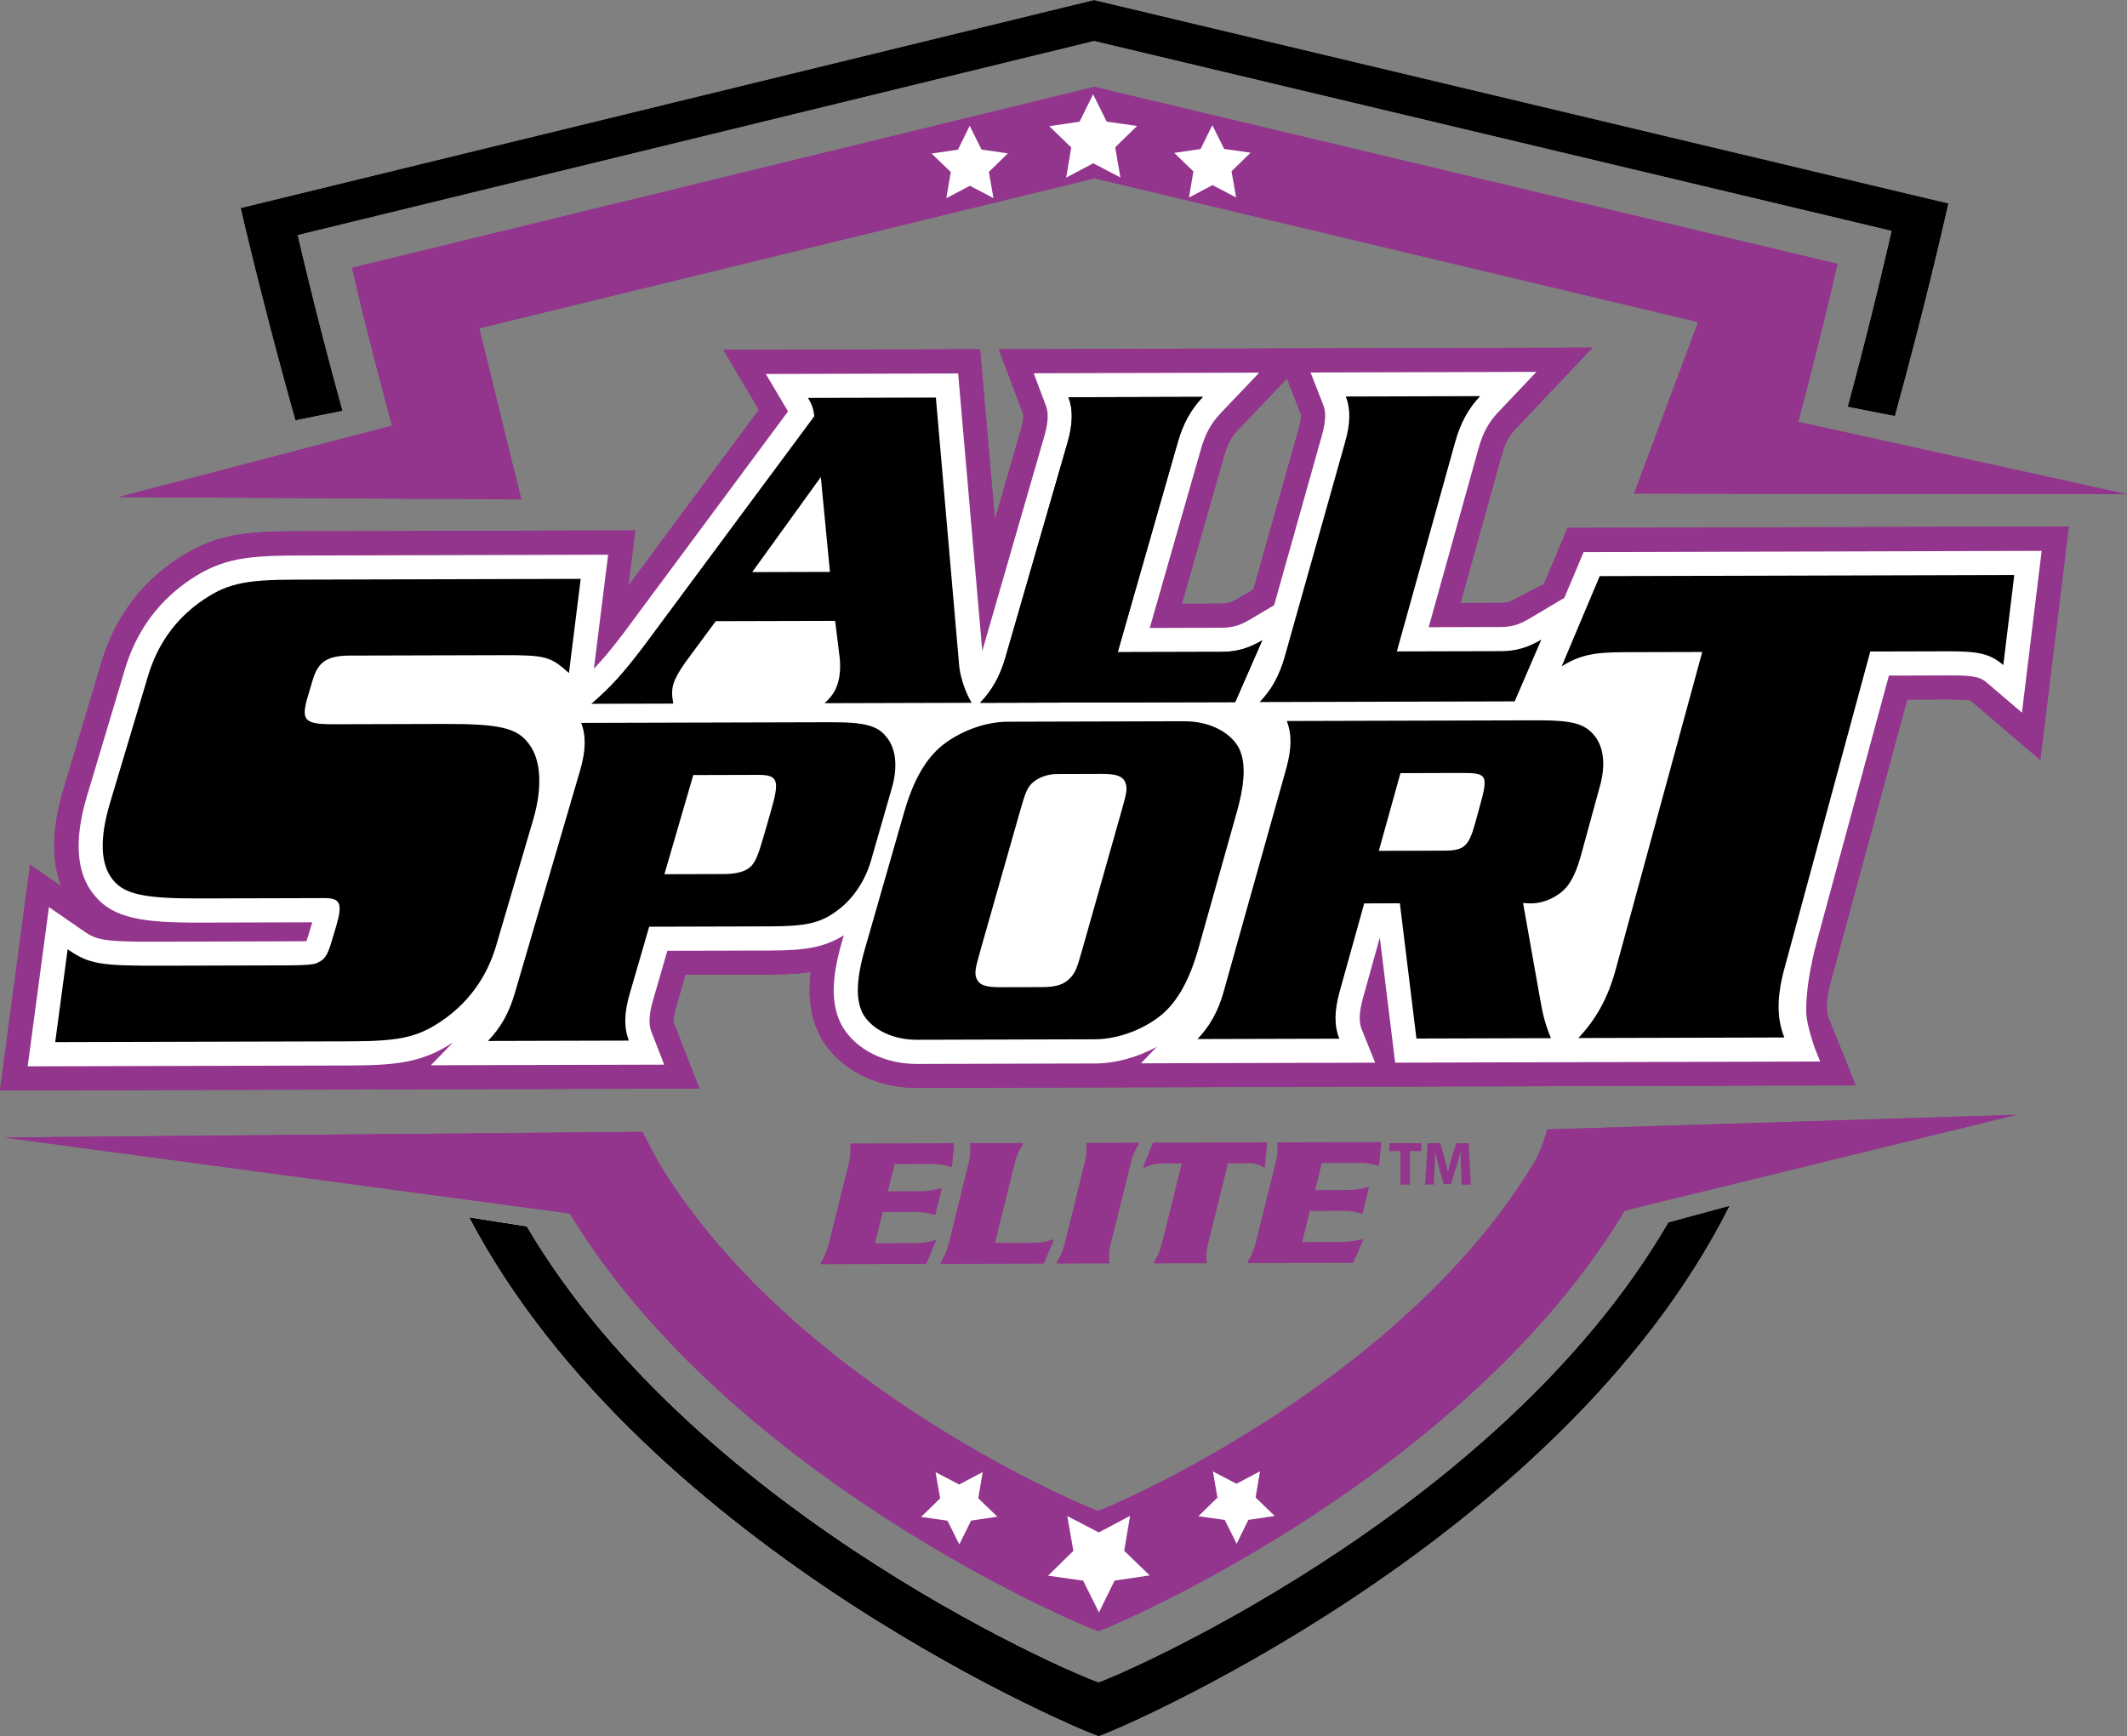 <?xml version="1.0" encoding="UTF-8"?> <svg xmlns="http://www.w3.org/2000/svg" width="158" height="129" fill="none"><rect width="100%" height="100%" fill="#808080" stroke="none"/><g clip-path="url(#a)"><path d="M123.933 90.824c-12.803 22.06-42.137 34.24-42.332 34.169-.196.073-29.527-11.925-42.47-33.868-1.427-.235-2.861-.437-4.289-.677C47.955 115.397 81.395 129.08 81.611 129c.218.081 34.13-14.005 46.875-39.41l-4.555 1.237.002-.003ZM22.118 17.471 81.274 3.05l59.234 14.106s-1.242 5.607-3.257 13.073l3.508.69c2.446-8.879 3.977-15.803 3.977-15.803L81.266 0 17.877 15.456s1.572 6.915 4.064 15.78l3.503-.71c-2.056-7.455-3.326-13.055-3.326-13.055Z" fill="#fff"></path><path d="M79.362 124.065c-7.11-3.19-29.4-14.581-40.23-32.942-1.428-.236-2.862-.438-4.29-.678 11.105 21.129 36.782 34.176 44.52 37.627v-4.007Z" fill="#fff"></path><path d="m121.386 36.674 36.614.048-24.43-5.375c1.807-6.737 2.918-11.742 2.918-11.742L81.284 6.457 26.15 19.898s1.135 5 2.978 11.727l-20.32 5.31 29.917.171s-1.744-7.04-1.737-7.07l-1.386-5.643 45.699-11.144 44.841 10.681m-11.215 59.99c-.187.893-.78 2.152-.78 2.152a42.483 42.483 0 0 1-2.467 3.718c-10.77 14.552-29.973 22.518-30.112 22.467-.14.053-19.386-7.809-30.232-22.305a42.404 42.404 0 0 1-2.487-3.706s-.714-1.35-1.13-2.146l-47.417.42 42.03 5.645c12.22 20.107 39.081 31.089 39.261 31.021.18.066 26.98-11.06 39.093-31.231l29.086-7.12-34.842 1.085h-.003Z" fill="#93358D"></path><path d="m90.056 9.3.88 1.768 1.96.278-1.415 1.38.34 1.944-1.752-.915-1.749.923.33-1.944-1.422-1.373 1.957-.29.871-1.77Zm-8.858-2.295 1.011 2.033 2.256.32-1.627 1.59.39 2.238-2.018-1.052-2.012 1.062.377-2.24-1.635-1.58 2.254-.333 1.004-2.038Zm-9.166 2.344.88 1.767 1.959.278-1.414 1.38.34 1.944-1.752-.912-1.75.92.33-1.944-1.42-1.373 1.955-.288.872-1.772Zm9.602 110.457-1.174-2.357-2.61-.371 1.883-1.841-.454-2.591 2.34 1.219 2.329-1.231-.439 2.593 1.894 1.831-2.609.386-1.16 2.362Zm-10.373-5.049-.88-1.764-1.959-.281 1.415-1.38-.34-1.944 1.754.915 1.747-.923-.33 1.944 1.422 1.373-1.957.29-.872 1.77Zm20.6-.053-.88-1.767-1.959-.278 1.415-1.383-.34-1.942 1.752.913 1.748-.923-.329 1.944 1.422 1.376-1.957.288-.872 1.772Z" fill="#000"></path><path d="m116.443 39.232-1.754 4.164-2.03 1.05c-.507.3-.771.353-1.171.353l-2.999.008 3.075-11.04c.228-.82.527-1.38.996-1.876l5.741-6.062-23.576.063-20.533.053 1.812 4.824c.033.086.04.43-.16 1.12L73.905 38.6l-1.1-12.65-9.145.023h-.284l-9.647.025 2.643 4.452-9.692 13.07.512-4.108-25.363.068c-4.121.01-6.304.347-9.17 2.41-2.492 1.817-4.216 4.284-5.123 7.328l-2.819 9.425c-.86 2.882-.912 5.296-.165 7.21l-2.321-1.606L0 81.026l26.011-.071a47.034 47.034 0 0 0 1.777-.038l-.033.033 24.197-.066-1.894-4.864c-.038-.1-.048-.467.168-1.213l.692-2.382 6.364-.017c.325 0 .637-.008.938-.018.102-.002.2-.008.3-.013a22.169 22.169 0 0 0 .92-.06c.268-.026.532-.053.785-.094-.028.24-.048.486-.063.73-.005.102-.01.203-.013.304-.007.266-.007.533.005.801.003.059.01.117.015.175.018.248.049.498.092.746.01.065.02.129.033.194.055.284.132.567.223.847.02.06.043.122.066.182.106.291.225.582.38.862l.06.109c1.336 2.26 4.041 3.66 7.062 3.66h.026l12.435-.032 21.49-.058 6.816-.018 9.081-.025 2.543-.008 17.375-.048-1.984-4.907c-.163-.4-.325-1.127.134-2.821l5.673-20.942 3.077-.008c1.242.01 1.584.076 1.61.076 0 0 .032.023.108.086l5.09 4.343 2.117-17.347-37.241.1.008.008ZM95.6 28.124l1.026 2.635c.026.063.046.384-.157 1.102l-3.358 11.934-1.184.703c-.51.304-.776.354-1.176.357l-2.963.007 3.153-11.027c.23-.816.535-1.378 1.014-1.88l3.648-3.833-.003.002Z" fill="#93358D"></path><path d="m117.637 41.02-1.432 3.402-2.624 1.56c-.73.435-1.315.605-2.086.607l-5.368.015 3.711-13.318c.309-1.102.747-1.91 1.422-2.624l2.871-3.03-16.777.045.948 2.432c.132.339.266.938-.104 2.235l-3.551 12.624-1.8 1.07c-.732.435-1.32.607-2.09.607l-5.35.015 3.808-13.31c.312-1.1.755-1.909 1.437-2.627l2.89-3.034-16.755.046.908 2.412c.129.346.258.953-.114 2.245L72.97 48.356h-.005L71.173 27.75l-14.286.038 1.6 2.695.05.086L46.38 46.963c-.927 1.221-1.576 2.015-2.263 2.72l1.057-8.466-23.325.063c-3.885.01-5.695.324-8.113 2.066-2.168 1.582-3.668 3.733-4.461 6.395l-2.819 9.425c-.976 3.274-.786 5.751.542 7.336 1.402 1.757 3.658 2.06 7.823 2.05l8.374-.022-.263.885c-.079.26-.132.42-.17.518-.24.01-.735.01-1.371.012l-9.556.026c-4.464.028-4.717-.165-5.782-.9L3.637 67.4 2.056 79.233l23.955-.063c3.633-.01 5.458-.28 7.645-1.719l-1.65 1.702 17.333-.046-.946-2.432c-.152-.39-.274-1.009.117-2.359l1.064-3.67 7.708-.02c2.388-.006 3.904-.195 5.4-1.13l-.153.525c-.8 2.796-.796 4.707.018 6.199l.03.056c1.014 1.714 3.128 2.778 5.516 2.778h.023l13.229-.035c1.526-.006 3.155-.458 4.585-1.237l-1.174 1.226 17.394-.048-.989-2.452c-.157-.39-.289-1.011.086-2.356l1.25-4.487 1.138 9.293 9.419-.025 2.058-.006 2.74-.007 17.358-.046-.405-1c-.583-1.7-.621-2.46-.619-2.46 0 0-.195-1.732.74-5.33l5.387-19.885 4.448-.013c2.109-.022 2.416.187 2.89.592l2.545 2.172 1.465-12.019-34.019.091-.005-.002Z" fill="#000"></path><path d="m91.75 52.17-18.945.051c.885-.917 1.48-1.974 1.883-3.37L79.3 32.886c.403-1.393.416-2.45.071-3.368l9.977-.027c-.877.92-1.468 1.979-1.863 3.372l-4.459 15.595 7.734-.02c1.138-.002 2.027-.28 3.003-.86l-2.012 4.594Z" fill="#000"></path><path d="m112.514 52.115-18.942.05c.877-.917 1.465-1.974 1.86-3.369l4.492-15.967c.396-1.393.406-2.45.048-3.367l9.98-.028c-.872.92-1.455 1.98-1.846 3.372l-4.344 15.596 7.736-.02c1.138-.003 2.025-.281 2.998-.86l-1.982 4.593ZM42.262 50.01c-1.364-1.23-1.73-1.335-4.933-1.328l-11.346.03c-1.678.006-2.36.47-2.752 1.81l-.355 1.189c-.548 1.85-.276 2.108 1.992 2.103l8.094-.023c4.195-.01 5.49.296 6.357 1.527.887 1.183.973 3.239.296 5.557l-2.755 9.374c-.664 2.265-1.937 4.07-3.767 5.41-1.944 1.398-3.274 1.706-7.092 1.716l-21.9.058.923-6.896c1.559 1.077 2.355 1.231 6.808 1.218l9.556-.025c1.188-.003 1.897-.057 2.127-.162.618-.26.808-.568 1.13-1.65l.322-1.08c.502-1.699.32-2.11-.86-2.106l-9.3.026c-4.004.01-5.545-.291-6.412-1.376-.945-1.13-1.009-3.084-.226-5.71l2.82-9.422c.688-2.316 1.968-4.126 3.801-5.461 1.942-1.398 3.265-1.709 7.06-1.719l21.286-.058-.874 7v-.003Zm11.411 14.935c1.09-.002 1.718-.18 2.144-.604.31-.357.487-.748.9-2.167l.53-1.84c.687-2.374.568-2.763-.96-2.758l-4.789.013-2.144 7.369 4.316-.013h.003Zm-6.892 8.87c-.423 1.46-.438 2.55-.066 3.505l-10.47.028c.927-.959 1.556-2.05 1.984-3.51l4.87-16.616c.422-1.456.44-2.55.075-3.507l18.48-.05c2.579-.008 3.56.238 4.241 1.158.672.847.794 2.192.358 3.716l-1.546 5.385c-.441 1.527-1.339 2.874-2.505 3.726-1.214.923-2.306 1.175-4.925 1.183l-9.054.025-1.44 4.958h-.002Zm26.055-3.22c-.388 1.35-.442 1.664-.32 2.053.193.53.652.708 1.777.705l3.067-.007c1.12-.003 1.683-.182 2.175-.716.35-.392.474-.705.854-2.055l2.92-10.312c.383-1.347.436-1.668.31-2.053-.188-.533-.647-.708-1.767-.705l-3.359.01c-.712 0-1.44.286-1.865.713-.343.354-.475.708-.86 2.055l-2.935 10.312h.003Zm15.177-17c1.73-.006 3.28.732 3.97 1.9.56 1.024.537 2.549-.11 4.852l-2.84 10.096c-.65 2.303-1.486 3.83-2.627 4.86-1.356 1.17-3.335 1.916-5.074 1.92l-13.229.036c-1.736.005-3.297-.733-3.987-1.898-.558-1.024-.527-2.549.132-4.852l2.897-10.097c.66-2.303 1.503-3.83 2.649-4.859 1.356-1.173 3.333-1.92 5.057-1.926l13.157-.035.005.002Zm19.234 9.613c1.498-.005 1.848-.288 2.337-2.06l.332-1.206c.649-2.338.563-2.513-1.3-2.508l-4.586.013-1.607 5.774 4.824-.013Zm-5.908 3.914-1.825 6.552c-.408 1.459-.408 2.548-.023 3.504l-10.537.028c.915-.958 1.528-2.05 1.939-3.509l4.659-16.617c.403-1.456.41-2.55.033-3.506l18.579-.05c2.611-.008 3.562.237 4.292 1.157.681.847.821 2.192.395 3.716l-1.397 5.105c-.322 1.17-.664 1.913-1.112 2.444-.642.713-1.653 1.176-2.604 1.178-.169 0-.372 0-.6-.033l1.211 6.834c.279 1.59.396 2.052.857 3.215l-9.989.028-1.23-10.049-2.651.008.003-.005Z" fill="#fff"></path><path d="M117.242 77.13c1.325-1.393 2.202-2.986 2.78-5.102l6.426-23.583-5.815.015c-2.266.005-3.27.217-4.623 1.044l2.821-6.697 30.797-.083-.816 6.691c-.964-.821-1.798-1.026-4.061-1.021l-5.82.015-6.387 23.584c-.571 2.119-.558 3.709.002 5.097l-15.307.04h.003ZM91.75 52.17l-18.945.051c.885-.917 1.48-1.974 1.883-3.37L79.3 32.886c.403-1.393.416-2.45.071-3.368l9.977-.027c-.877.92-1.468 1.979-1.863 3.372l-4.459 15.595 7.734-.02c1.138-.002 2.027-.28 3.003-.86l-2.012 4.594ZM60.97 35.45l-5.094 7.059 5.774-.015-.677-7.043h-.003Zm8.55-5.907 1.741 20.032c.11.852.48 1.941.923 2.646l-10.935.03c.527-.47.819-.917.991-1.496.18-.614.223-1.33.094-2.21l-.297-2.413-8.868.022-2.287 3.1c-.451.647-.722 1.125-.857 1.567-.119.41-.136.784-.012 1.459l-6.086.015c1.495-1.295 2.372-2.283 3.873-4.257l12.691-17.115c-.078-.612-.19-.885-.471-1.358l9.495-.025.005.003Z" fill="#fff"></path><path d="m64.97 92.379 2.953-.008c.53 0 1.062-.08 1.602-.24l-.732 1.71-7.853.02c.276-.39.494-.9.649-1.53l1.447-5.837c.157-.63.193-1.14.11-1.53l7.712-.02-.15 1.709a4.715 4.715 0 0 0-1.49-.23l-2.77.008-.51 2.085 2.424-.005a5.86 5.86 0 0 0 1.586-.24l-.481 1.947a4.599 4.599 0 0 0-1.478-.233l-2.423.005-.593 2.392-.003-.003Zm8.91-.025 2.841-.008c.67 0 1.184-.1 1.544-.296l-.733 1.767-7.685.02c.276-.389.494-.9.649-1.529l1.447-5.837c.155-.63.193-1.14.107-1.53l3.954-.01c-.287.39-.51.9-.664 1.53l-1.46 5.893Zm8.542 1.451-3.954.01c.278-.39.494-.9.651-1.53l1.445-5.837c.157-.63.193-1.137.109-1.527l3.954-.01c-.286.39-.51.9-.664 1.53l-1.447 5.837c-.157.63-.188 1.14-.094 1.53v-.003Zm3.222-8.899 8.465-.023-.177 1.833c-.327-.24-.72-.359-1.184-.356l-1.546.005-1.46 5.893c-.157.63-.187 1.14-.094 1.53l-3.954.01c.276-.39.495-.9.65-1.53l1.46-5.893-1.547.005a2.76 2.76 0 0 0-1.349.364l.733-1.835.002-.003Zm11.046 7.387 2.953-.008c.53 0 1.062-.08 1.602-.24l-.733 1.71-7.852.02c.276-.39.494-.9.649-1.53l1.447-5.837c.157-.63.192-1.14.109-1.527l7.713-.02-.149 1.709a4.645 4.645 0 0 0-1.491-.233l-2.77.008-.51 2.083 2.423-.005c.502 0 1.032-.081 1.587-.24l-.481 1.946a4.604 4.604 0 0 0-1.478-.233l-2.423.006-.594 2.391h-.002Z" fill="#93358D"></path><path d="M123.933 90.824c-12.803 22.06-42.137 34.24-42.332 34.169-.196.073-29.527-11.925-42.47-33.868-1.427-.235-2.861-.437-4.289-.677C47.955 115.397 81.395 129.08 81.611 129c.218.081 34.13-14.005 46.875-39.41l-4.555 1.237.002-.003ZM22.118 17.471 81.274 3.05l59.234 14.106s-1.242 5.607-3.257 13.073l3.508.69c2.446-8.879 3.977-15.803 3.977-15.803L81.266 0 17.877 15.456s1.572 6.915 4.064 15.78l3.503-.71c-2.056-7.455-3.326-13.055-3.326-13.055Z" fill="#000"></path><path d="m121.386 36.674 36.614.048-24.43-5.375c1.807-6.737 2.918-11.742 2.918-11.742L81.284 6.457 26.15 19.898s1.135 5 2.978 11.727l-20.32 5.31 29.917.171s-1.744-7.04-1.737-7.07l-1.386-5.643 45.699-11.144 44.841 10.681m-11.215 59.99c-.187.893-.78 2.152-.78 2.152a42.483 42.483 0 0 1-2.467 3.718c-10.77 14.552-29.973 22.518-30.112 22.467-.14.053-19.386-7.809-30.232-22.305a42.404 42.404 0 0 1-2.487-3.706s-.714-1.35-1.13-2.146l-47.417.42 42.03 5.645c12.22 20.107 39.081 31.089 39.261 31.021.18.066 26.98-11.06 39.093-31.231l29.086-7.12-34.842 1.085h-.003Z" fill="#93358D"></path><path d="m90.056 9.3.88 1.768 1.96.278-1.415 1.38.34 1.944-1.752-.915-1.749.923.33-1.944-1.422-1.373 1.957-.29.871-1.77Zm-8.858-2.295 1.011 2.033 2.256.32-1.627 1.59.39 2.238-2.018-1.052-2.012 1.062.377-2.24-1.635-1.58 2.254-.333 1.004-2.038Zm-9.166 2.344.88 1.767 1.959.278-1.414 1.38.34 1.944-1.752-.912-1.75.92.33-1.944-1.42-1.373 1.955-.288.872-1.772Zm9.602 110.457-1.174-2.357-2.61-.371 1.883-1.841-.454-2.591 2.34 1.219 2.329-1.231-.439 2.593 1.894 1.831-2.609.386-1.16 2.362Zm-10.373-5.049-.88-1.764-1.959-.281 1.415-1.38-.34-1.944 1.754.915 1.747-.923-.33 1.944 1.422 1.373-1.957.29-.872 1.77Zm20.6-.053-.88-1.767-1.959-.278 1.415-1.383-.34-1.942 1.752.913 1.748-.923-.329 1.944 1.422 1.376-1.957.288-.872 1.772Z" fill="#fff"></path><path d="m116.443 39.232-1.754 4.164-2.03 1.05c-.507.3-.771.353-1.171.353l-2.999.008 3.075-11.04c.228-.82.527-1.38.996-1.876l5.741-6.062-23.576.063-20.533.053 1.812 4.824c.033.086.04.43-.16 1.12L73.905 38.6l-1.1-12.65-9.145.023h-.284l-9.647.025 2.643 4.452-9.692 13.07.512-4.108-25.363.068c-4.121.01-6.304.347-9.17 2.41-2.492 1.817-4.216 4.284-5.123 7.328l-2.819 9.425c-.86 2.882-.912 5.296-.165 7.21l-2.321-1.606L0 81.026l26.011-.071a47.034 47.034 0 0 0 1.777-.038l-.033.033 24.197-.066-1.894-4.864c-.038-.1-.048-.467.168-1.213l.692-2.382 6.364-.017c.325 0 .637-.008.938-.018.102-.002.2-.008.3-.013a22.169 22.169 0 0 0 .92-.06c.268-.026.532-.053.785-.094-.028.24-.048.486-.063.73-.005.102-.01.203-.013.304-.007.266-.007.533.005.801.003.059.01.117.015.175.018.248.049.498.092.746.01.065.02.129.033.194.055.284.132.567.223.847.02.06.043.122.066.182.106.291.225.582.38.862l.06.109c1.336 2.26 4.041 3.66 7.062 3.66h.026l12.435-.032 21.49-.058 6.816-.018 9.081-.025 2.543-.008 17.375-.048-1.984-4.907c-.163-.4-.325-1.127.134-2.821l5.673-20.942 3.077-.008c1.242.01 1.584.076 1.61.076 0 0 .032.023.108.086l5.09 4.343 2.117-17.347-37.241.1.008.008ZM95.6 28.124l1.026 2.635c.026.063.046.384-.157 1.102l-3.358 11.934-1.184.703c-.51.304-.776.354-1.176.357l-2.963.007 3.153-11.027c.23-.816.535-1.378 1.014-1.88l3.648-3.833-.003.002Z" fill="#93358D"></path><path d="m117.637 41.02-1.432 3.402-2.624 1.56c-.73.435-1.315.605-2.086.607l-5.368.015 3.711-13.318c.309-1.102.747-1.91 1.422-2.624l2.871-3.03-16.777.045.948 2.432c.132.339.266.938-.104 2.235l-3.551 12.624-1.8 1.07c-.732.435-1.32.607-2.09.607l-5.35.015 3.808-13.31c.312-1.1.755-1.909 1.437-2.627l2.89-3.034-16.755.046.908 2.412c.129.346.258.953-.114 2.245L72.97 48.356h-.005L71.173 27.75l-14.286.038 1.6 2.695.05.086L46.38 46.963c-.927 1.221-1.576 2.015-2.263 2.72l1.057-8.466-23.325.063c-3.885.01-5.695.324-8.113 2.066-2.168 1.582-3.668 3.733-4.461 6.395l-2.819 9.425c-.976 3.274-.786 5.751.542 7.336 1.402 1.757 3.658 2.06 7.823 2.05l8.374-.022-.263.885c-.079.26-.132.42-.17.518-.24.01-.735.01-1.371.012l-9.556.026c-4.464.028-4.717-.165-5.782-.9L3.637 67.4 2.056 79.233l23.955-.063c3.633-.01 5.458-.28 7.645-1.719l-1.65 1.702 17.333-.046-.946-2.432c-.152-.39-.274-1.009.117-2.359l1.064-3.67 7.708-.02c2.388-.006 3.904-.195 5.4-1.13l-.153.525c-.8 2.796-.796 4.707.018 6.199l.03.056c1.014 1.714 3.128 2.778 5.516 2.778h.023l13.229-.035c1.526-.006 3.155-.458 4.585-1.237l-1.174 1.226 17.394-.048-.989-2.452c-.157-.39-.289-1.011.086-2.356l1.25-4.487 1.138 9.293 9.419-.025 2.058-.006 2.74-.007 17.358-.046-.405-1c-.583-1.7-.621-2.46-.619-2.46 0 0-.195-1.732.74-5.33l5.387-19.885 4.448-.013c2.109-.022 2.416.187 2.89.592l2.545 2.172 1.465-12.019-34.019.091-.005-.002Z" fill="#fff"></path><path d="m91.75 52.17-18.945.051c.885-.917 1.48-1.974 1.883-3.37L79.3 32.886c.403-1.393.416-2.45.071-3.368l9.977-.027c-.877.92-1.468 1.979-1.863 3.372l-4.459 15.595 7.734-.02c1.138-.002 2.027-.28 3.003-.86l-2.012 4.594Zm20.764-.055-18.942.05c.877-.917 1.465-1.974 1.86-3.369l4.492-15.967c.396-1.393.406-2.45.048-3.367l9.98-.028c-.872.92-1.455 1.98-1.846 3.372l-4.344 15.596 7.736-.02c1.138-.003 2.025-.281 2.998-.86l-1.982 4.593ZM42.262 50.01c-1.364-1.23-1.73-1.335-4.933-1.328l-11.346.03c-1.678.006-2.36.47-2.752 1.81l-.355 1.189c-.548 1.85-.276 2.108 1.992 2.103l8.094-.023c4.195-.01 5.49.296 6.357 1.527.887 1.183.973 3.239.296 5.557l-2.755 9.374c-.664 2.265-1.937 4.07-3.767 5.41-1.944 1.398-3.274 1.706-7.092 1.716l-21.9.058.923-6.896c1.559 1.077 2.355 1.231 6.808 1.218l9.556-.025c1.188-.003 1.897-.057 2.127-.162.618-.26.808-.568 1.13-1.65l.322-1.08c.502-1.699.32-2.11-.86-2.106l-9.3.026c-4.004.01-5.545-.291-6.412-1.376-.945-1.13-1.009-3.084-.226-5.71l2.82-9.422c.688-2.316 1.968-4.126 3.801-5.461 1.942-1.398 3.265-1.709 7.06-1.719l21.286-.058-.874 7v-.003Zm11.411 14.935c1.09-.002 1.718-.18 2.144-.604.31-.357.487-.748.9-2.167l.53-1.84c.687-2.374.568-2.763-.96-2.758l-4.789.013-2.144 7.369 4.316-.013h.003Zm-6.892 8.87c-.423 1.46-.438 2.55-.066 3.505l-10.47.028c.927-.959 1.556-2.05 1.984-3.51l4.87-16.616c.422-1.456.44-2.55.075-3.507l18.48-.05c2.579-.008 3.56.238 4.241 1.158.672.847.794 2.192.358 3.716l-1.546 5.385c-.441 1.527-1.339 2.874-2.505 3.726-1.214.923-2.306 1.175-4.925 1.183l-9.054.025-1.44 4.958h-.002Zm26.055-3.22c-.388 1.35-.442 1.664-.32 2.053.193.53.652.708 1.777.705l3.067-.007c1.12-.003 1.683-.182 2.175-.716.35-.392.474-.705.854-2.055l2.92-10.312c.383-1.347.436-1.668.31-2.053-.188-.533-.647-.708-1.767-.705l-3.359.01c-.712 0-1.44.286-1.865.713-.343.354-.475.708-.86 2.055l-2.935 10.312h.003Zm15.177-17c1.73-.006 3.28.732 3.97 1.9.56 1.024.537 2.549-.11 4.852l-2.84 10.096c-.65 2.303-1.486 3.83-2.627 4.86-1.356 1.17-3.335 1.916-5.074 1.92l-13.229.036c-1.736.005-3.297-.733-3.987-1.898-.558-1.024-.527-2.549.132-4.852l2.897-10.097c.66-2.303 1.503-3.83 2.649-4.859 1.356-1.173 3.333-1.92 5.057-1.926l13.157-.035.005.002Zm19.234 9.613c1.498-.005 1.848-.288 2.337-2.06l.332-1.206c.649-2.338.563-2.513-1.3-2.508l-4.586.013-1.607 5.774 4.824-.013Zm-5.908 3.914-1.825 6.552c-.408 1.459-.408 2.548-.023 3.504l-10.537.028c.915-.958 1.528-2.05 1.939-3.509l4.659-16.617c.403-1.456.41-2.55.033-3.506l18.579-.05c2.611-.008 3.562.237 4.292 1.157.681.847.821 2.192.395 3.716l-1.397 5.105c-.322 1.17-.664 1.913-1.112 2.444-.642.713-1.653 1.176-2.604 1.178-.169 0-.372 0-.6-.033l1.211 6.834c.279 1.59.396 2.052.857 3.215l-9.989.028-1.23-10.049-2.651.008.003-.005Z" fill="#000"></path><path d="M117.242 77.13c1.325-1.393 2.202-2.986 2.78-5.102l6.426-23.583-5.815.015c-2.266.005-3.27.217-4.623 1.044l2.821-6.697 30.797-.083-.816 6.691c-.964-.821-1.798-1.026-4.061-1.021l-5.82.015-6.387 23.584c-.571 2.119-.558 3.709.002 5.097l-15.307.04h.003ZM91.75 52.17l-18.945.051c.885-.917 1.48-1.974 1.883-3.37L79.3 32.886c.403-1.393.416-2.45.071-3.368l9.977-.027c-.877.92-1.468 1.979-1.863 3.372l-4.459 15.595 7.734-.02c1.138-.002 2.027-.28 3.003-.86l-2.012 4.594ZM60.97 35.45l-5.094 7.059 5.774-.015-.677-7.043h-.003Zm8.55-5.907 1.741 20.032c.11.852.48 1.941.923 2.646l-10.935.03c.527-.47.819-.917.991-1.496.18-.614.223-1.33.094-2.21l-.297-2.413-8.868.022-2.287 3.1c-.451.647-.722 1.125-.857 1.567-.119.41-.136.784-.012 1.459l-6.086.015c1.495-1.295 2.372-2.283 3.873-4.257l12.691-17.115c-.078-.612-.19-.885-.471-1.358l9.495-.025.005.003Z" fill="#000"></path><path d="m64.973 92.452 2.953-.007c.53 0 1.062-.081 1.602-.24l-.735 1.711-7.856.02c.277-.39.495-.9.652-1.53l1.447-5.839c.157-.63.193-1.14.107-1.53l7.718-.02-.147 1.71a4.713 4.713 0 0 0-1.49-.233l-2.773.007-.51 2.086 2.423-.008c.502 0 1.03-.08 1.587-.24l-.484 1.947a4.668 4.668 0 0 0-1.475-.233l-2.424.008-.593 2.391h-.002Zm8.914-.022 2.842-.008c.669 0 1.184-.101 1.546-.296l-.735 1.767-7.69.02c.276-.389.494-.9.651-1.529l1.447-5.84c.158-.63.193-1.14.107-1.53l3.956-.01c-.286.39-.509.9-.664 1.53l-1.46 5.896Zm8.543 1.448-3.957.01c.276-.39.494-.9.651-1.53l1.448-5.839c.157-.63.192-1.14.106-1.53l3.957-.01c-.287.39-.51.9-.664 1.53l-1.448 5.84c-.157.63-.187 1.14-.093 1.53Zm3.224-8.898 8.468-.023-.177 1.835c-.327-.24-.72-.359-1.184-.359l-1.546.005-1.46 5.895c-.157.63-.188 1.14-.094 1.53l-3.957.01c.28-.39.495-.9.652-1.53l1.46-5.895-1.546.005c-.467 0-.915.124-1.351.364l.732-1.835.003-.003Zm11.051 7.389 2.953-.008c.53 0 1.062-.08 1.602-.24l-.735 1.712-7.855.02c.276-.39.494-.9.651-1.53l1.448-5.84c.157-.629.192-1.14.106-1.529l7.718-.02-.147 1.709a4.716 4.716 0 0 0-1.49-.233l-2.773.008-.51 2.085 2.424-.007c.501 0 1.029-.081 1.586-.24l-.484 1.946a4.596 4.596 0 0 0-1.475-.232l-2.423.007-.593 2.392h-.003Zm7.328-6.839h-.829v-.583h2.37v.584h-.841v2.492h-.7v-2.492Zm4.504 1.315c-.012-.369-.028-.816-.028-1.264h-.012c-.097.392-.223.832-.343 1.19l-.375 1.202h-.545l-.329-1.191a13.912 13.912 0 0 1-.279-1.2h-.01c-.018.414-.033.89-.056 1.273l-.056 1.168h-.646l.198-3.076h.927l.302 1.026a15 15 0 0 1 .261 1.1h.013c.086-.357.192-.761.294-1.105l.329-1.021h.91l.17 3.076h-.682l-.045-1.178h.002Z" fill="#93358D"></path></g><defs><clipPath id="a"><path fill="#fff" d="M0 0h158v129H0z"></path></clipPath></defs></svg> 